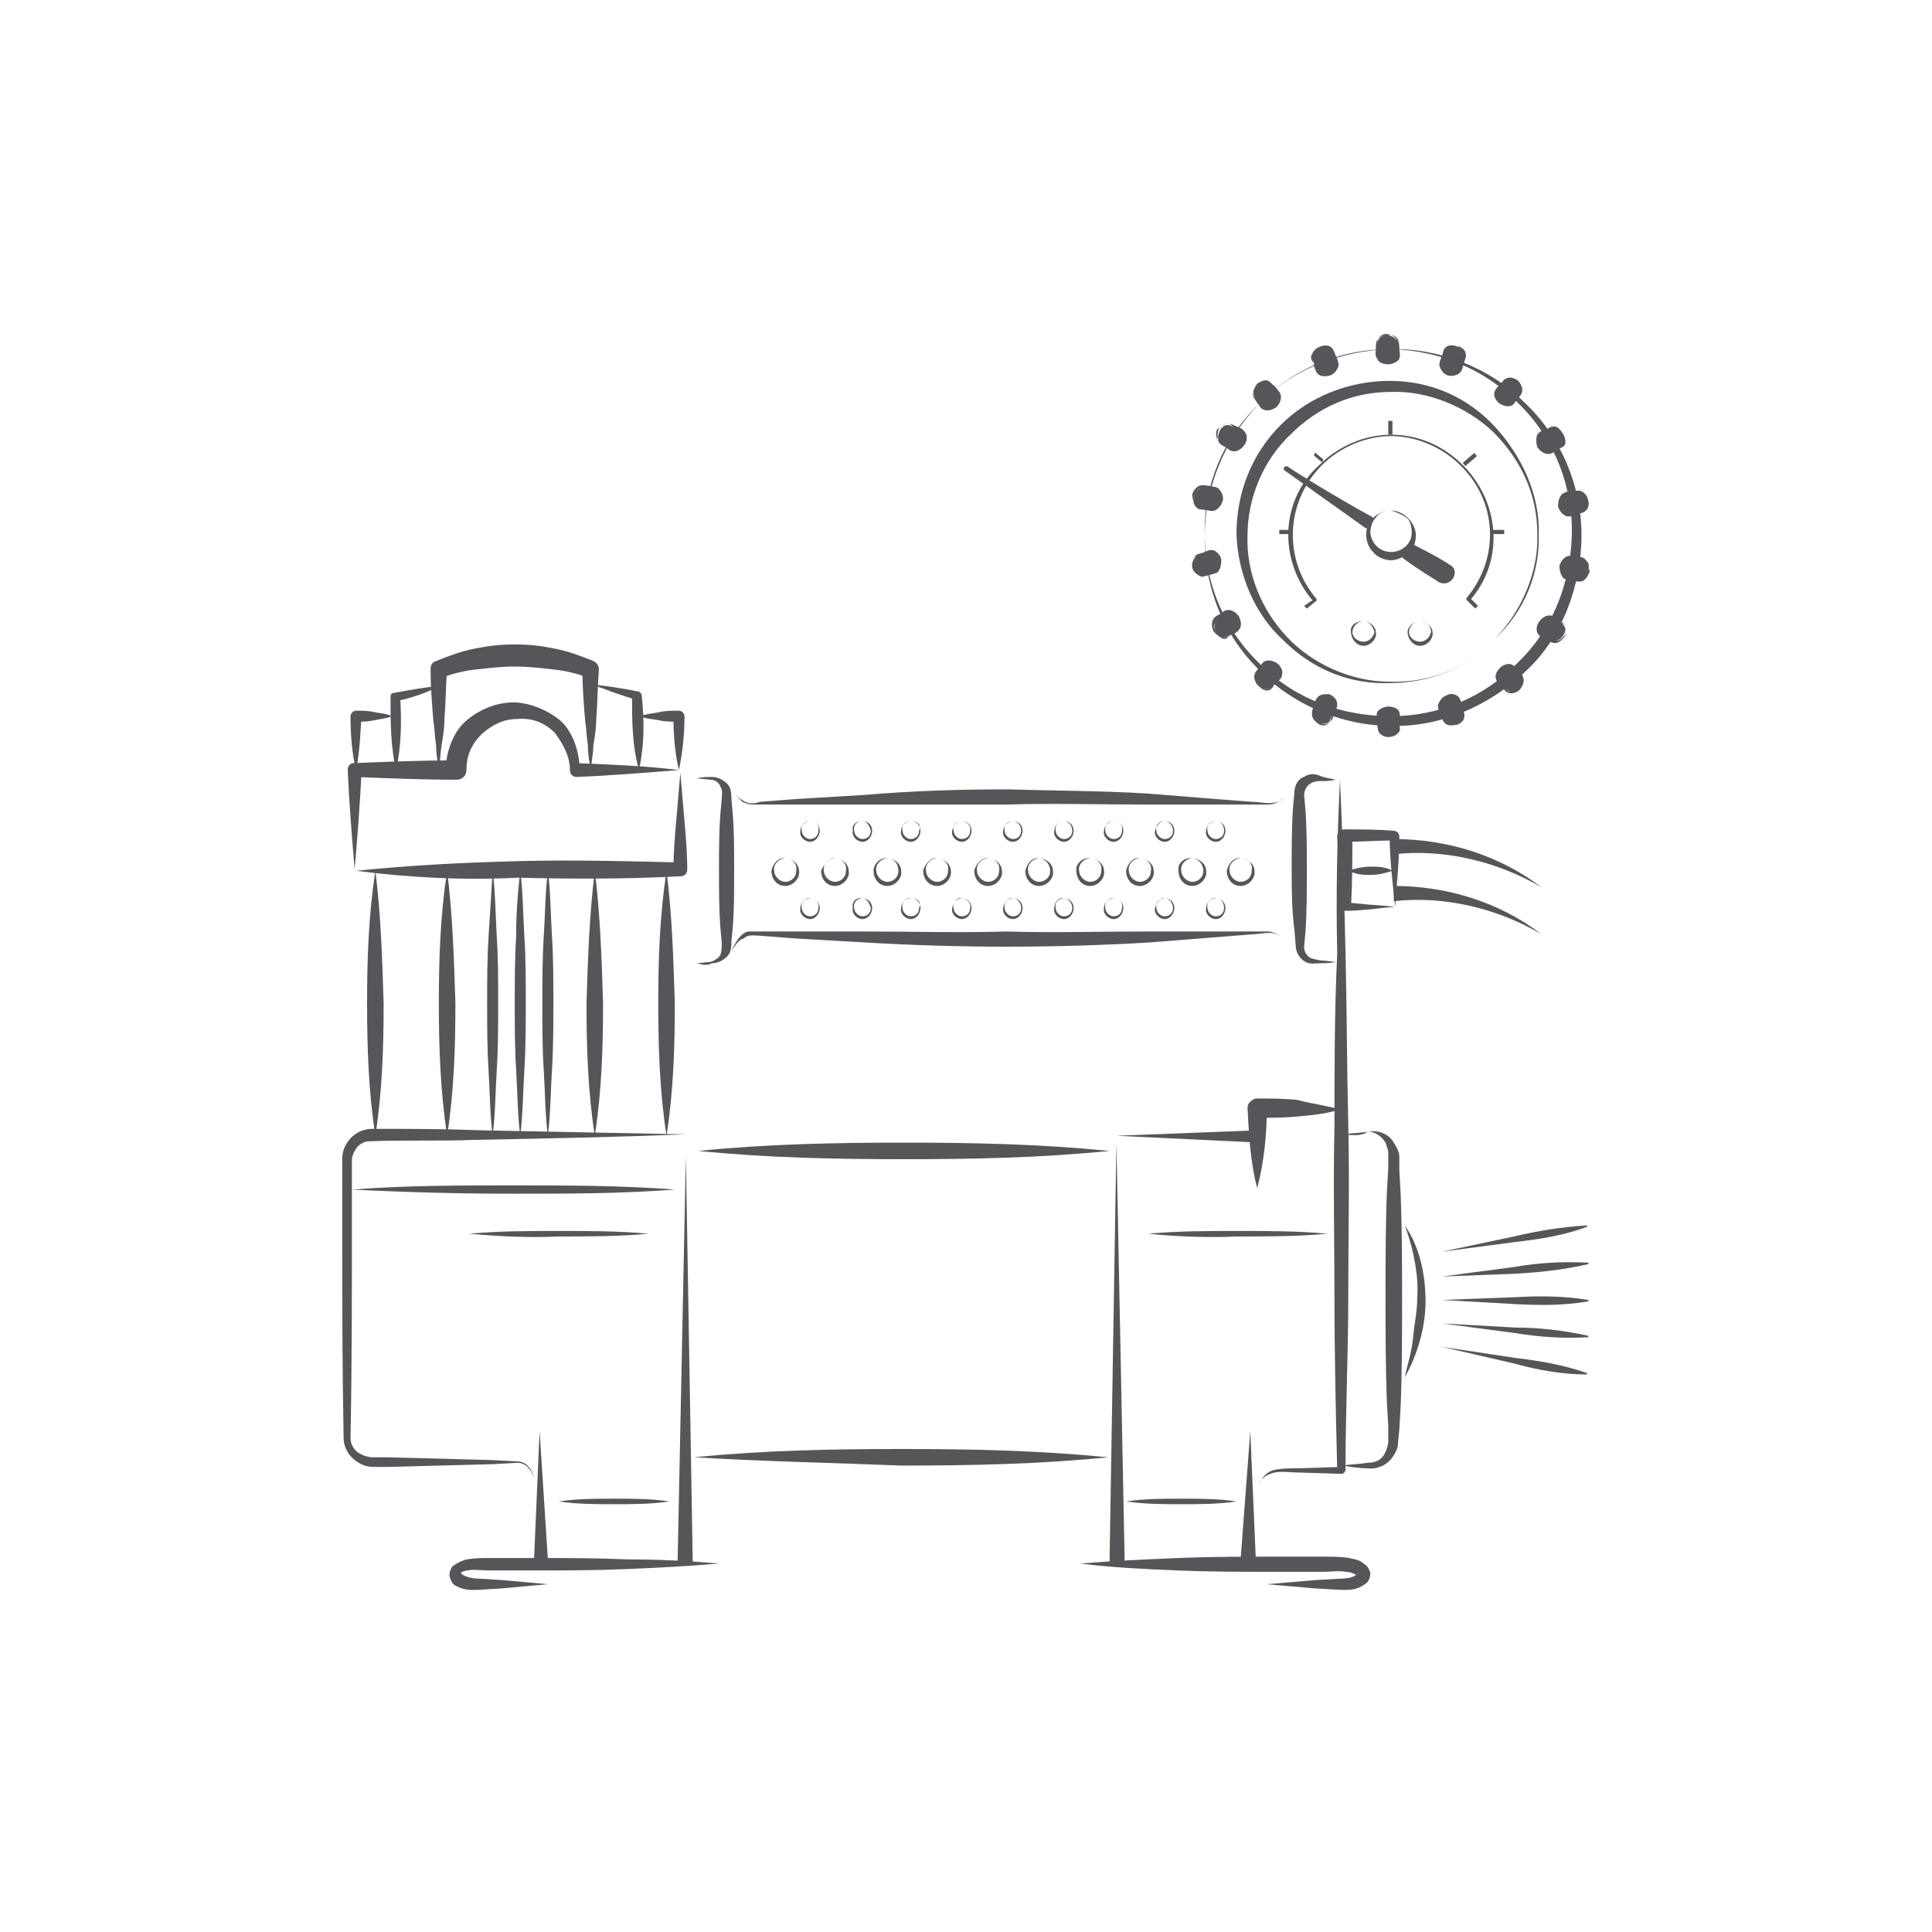 <?xml version="1.0" encoding="utf-8"?>
<!-- Generator: Adobe Illustrator 25.3.1, SVG Export Plug-In . SVG Version: 6.00 Build 0)  -->
<svg version="1.1" id="Layer_1" xmlns="http://www.w3.org/2000/svg" xmlns:xlink="http://www.w3.org/1999/xlink" x="0px" y="0px"
	 width="140px" height="140px" viewBox="0 0 140 140" style="enable-background:new 0 0 140 140;" xml:space="preserve">
<style type="text/css">
	.st0{fill:#555659;}
	.st1{fill:none;}
</style>
<g>
	<g>
		<path class="st0" d="M108.3,46.3c-1.9,2.1-4.7,3.2-7.6,3.2c-2.9,0.1-5.6-1-7.7-3.1c-2.1-1.9-3.3-4.8-3.4-7.7c0-3,1.1-5.8,3.2-7.9
			c2.1-2.1,5-3.2,7.9-3.2c3,0,5.7,1.2,7.7,3.4c1.9,2.1,3.2,4.9,3.1,7.7C111.6,41.6,110.4,44.4,108.3,46.3z M108.3,46.3
			c1.9-1.9,3.2-4.8,3.1-7.6c0-2.9-1.2-5.4-3.2-7.4c-1.9-1.8-4.7-3-7.4-2.9c-2.8,0-5.3,1.1-7.3,3.1c-1.9,1.8-3.1,4.5-3.1,7.3
			c-0.1,2.7,1,5.4,2.9,7.4c1.8,1.9,4.6,3.2,7.4,3.2C103.6,49.5,106.4,48.4,108.3,46.3z"/>
		<path class="st0" d="M94.7,44.1l-0.2-0.2l0.6-0.4c-2.5-3-2.3-7.3,0.5-9.8c1.3-1.3,3.2-2.2,5.2-2.2s3.8,0.8,5.2,2.2
			c2.7,2.7,3,6.9,0.6,9.7l0.5,0.5l-0.2,0.2l-0.6-0.6c0,0-0.1-0.1,0-0.2c2.4-2.9,2.2-7-0.5-9.6c-1.3-1.3-3.2-2.1-5-2.1
			s-3.7,0.8-5,2.1c-2.7,2.7-2.8,6.9-0.4,9.7v0.1c0,0,0,0.1-0.1,0.1L94.7,44.1z"/>
		<path class="st0" d="M91.2,29.3c2.5-2.6,5.9-4,9.5-4c3.5-0.1,7.2,1.3,9.7,3.8c2.7,2.5,4.2,6.1,4.2,9.7s-1.4,7.4-4,9.8
			c-2.7,2.6-6.3,4.1-9.8,4c-3.6,0-7.3-1.6-9.7-4.2c-2.6-2.6-3.9-6.2-3.8-9.7C87.2,35.3,88.6,31.8,91.2,29.3z M91.2,29.3
			c-2.5,2.6-3.9,6.1-3.9,9.5c0,3.5,1.5,7,4.1,9.4c2.5,2.5,5.9,3.7,9.4,3.7s6.8-1.4,9.2-3.9c2.5-2.4,3.8-5.7,3.9-9.2
			c0.1-3.4-1.2-6.9-3.7-9.4c-2.5-2.6-5.8-4-9.4-4.1C97.2,25.4,93.7,26.7,91.2,29.3z"/>
		<g>
			<g>
				<path class="st0" d="M91.2,27.9c0.3-0.3,0.7-0.3,0.9-0.1l0.5,0.7c0.2,0.2,0.1,0.6-0.2,0.9c-0.3,0.2-0.7,0.3-0.9,0L91,28.9
					C90.8,28.6,90.8,28.1,91.2,27.9z"/>
				<path class="st0" d="M90.8,28.6c0,0.2,0.2,0.4,0.3,0.6c0.2,0.2,0.2,0.4,0.5,0.5s0.6,0,0.9-0.2c0.2-0.2,0.4-0.6,0.3-0.9
					s-0.3-0.4-0.4-0.6c-0.2-0.1-0.3-0.3-0.5-0.4c-0.2-0.1-0.5,0-0.8,0.2C90.9,28.1,90.8,28.3,90.8,28.6z M91.9,27.8
					c0.2,0.1,0.3,0.3,0.4,0.5s0.3,0.4,0.3,0.5c0,0.2-0.1,0.4-0.2,0.5s-0.3,0.2-0.5,0.1c-0.2,0-0.3-0.2-0.5-0.3
					c-0.2-0.2-0.4-0.2-0.5-0.4s0-0.5,0.3-0.7C91.4,27.8,91.7,27.7,91.9,27.8z"/>
			</g>
			<g>
				<path class="st0" d="M95.5,25.2c0.4-0.1,0.8,0,0.9,0.3l0.3,0.8c0.1,0.3-0.1,0.6-0.5,0.8c-0.3,0.1-0.7,0-0.8-0.3L95.1,26
					C95,25.8,95.1,25.4,95.5,25.2z"/>
				<path class="st0" d="M95.1,25.8c0,0.3,0.1,0.4,0.1,0.7c0.1,0.2,0.1,0.4,0.3,0.6c0.2,0.2,0.6,0.2,0.9,0.1s0.5-0.4,0.6-0.7
					c0-0.3-0.1-0.5-0.2-0.7s-0.1-0.4-0.3-0.6C96.3,25,96,25,95.7,25.1C95.2,25.3,95.1,25.6,95.1,25.8z M96.2,25.4
					c0.1,0.2,0.1,0.4,0.2,0.6c0,0.2,0.1,0.4,0.1,0.6s-0.2,0.3-0.4,0.4c-0.2,0.1-0.4,0.1-0.5,0s-0.2-0.3-0.3-0.5
					c-0.1-0.2-0.3-0.4-0.3-0.6s0.2-0.5,0.5-0.6C95.8,25.2,96.1,25.2,96.2,25.4z"/>
			</g>
			<g>
				<path class="st0" d="M100.5,24.3c0.4,0,0.8,0.3,0.8,0.6v0.8c0,0.3-0.3,0.5-0.7,0.6c-0.4,0-0.7-0.2-0.7-0.5L99.8,25
					C99.8,24.5,100.1,24.3,100.5,24.3z"/>
				<path class="st0" d="M99.8,24.6c-0.1,0.2-0.1,0.4-0.1,0.7c0,0.2-0.1,0.4,0.1,0.7c0.1,0.3,0.5,0.4,0.8,0.4s0.7-0.2,0.8-0.4
					c0.1-0.3,0-0.5,0-0.7s0-0.4-0.1-0.7c-0.1-0.2-0.4-0.4-0.7-0.3C100.2,24.3,99.9,24.4,99.8,24.6z M101.2,24.6c0.1,0.2,0,0.4,0,0.6
					s0,0.5-0.1,0.6s-0.3,0.2-0.5,0.2s-0.4-0.1-0.5-0.2c-0.1-0.1-0.1-0.4-0.2-0.6c0-0.2-0.1-0.4-0.1-0.6c0.1-0.2,0.4-0.4,0.6-0.4
					C100.8,24.2,101.1,24.4,101.2,24.6z"/>
			</g>
			<g>
				<path class="st0" d="M105.5,25.1c0.4,0.1,0.6,0.5,0.5,0.8l-0.3,0.8c-0.1,0.3-0.5,0.4-0.8,0.3c-0.3-0.1-0.6-0.5-0.5-0.8l0.2-0.8
					C104.7,25.1,105.1,24.9,105.5,25.1z"/>
				<path class="st0" d="M104.8,25.2c-0.2,0.2-0.2,0.4-0.3,0.6c-0.1,0.2-0.2,0.4-0.2,0.7c0.1,0.3,0.3,0.6,0.6,0.7
					c0.3,0.1,0.7,0,0.9-0.2c0.2-0.2,0.2-0.5,0.3-0.7c0-0.2,0.2-0.4,0.1-0.7c0-0.2-0.3-0.5-0.6-0.5C105.3,25,104.9,25,104.8,25.2z
					 M106,25.6c0,0.2-0.2,0.4-0.3,0.6c-0.1,0.2-0.2,0.4-0.3,0.5c-0.1,0.1-0.3,0.1-0.5,0.1s-0.3-0.2-0.4-0.4c-0.1-0.1,0-0.4,0.1-0.6
					c0.1-0.2,0-0.5,0.2-0.6c0.1-0.2,0.4-0.2,0.7-0.1C105.8,25.2,105.9,25.4,106,25.6z"/>
			</g>
			<g>
				<path class="st0" d="M110,27.6c0.3,0.3,0.4,0.7,0.2,0.9l-0.6,0.6c-0.2,0.2-0.6,0.2-0.9,0s-0.4-0.6-0.2-0.9l0.5-0.7
					C109.2,27.4,109.7,27.4,110,27.6z"/>
				<path class="st0" d="M109.2,27.4c-0.2,0.1-0.3,0.3-0.5,0.4c-0.1,0.2-0.3,0.3-0.4,0.6s0.1,0.6,0.3,0.8c0.3,0.2,0.6,0.3,0.9,0.2
					s0.3-0.4,0.5-0.5c0.1-0.2,0.3-0.3,0.3-0.6c0-0.2-0.1-0.5-0.3-0.7S109.4,27.3,109.2,27.4z M110.2,28.2c-0.1,0.2-0.3,0.3-0.4,0.5
					c-0.2,0.1-0.3,0.3-0.5,0.4c-0.2,0-0.4,0-0.5-0.1s-0.2-0.3-0.2-0.4c0-0.2,0.2-0.3,0.3-0.5c0.1-0.2,0.2-0.4,0.4-0.5
					s0.5-0.1,0.7,0.1C110.2,27.8,110.2,28.1,110.2,28.2z"/>
			</g>
			<g>
				<path class="st0" d="M113.3,31.5c0.2,0.4,0.2,0.8-0.1,0.9l-0.7,0.4c-0.3,0.1-0.7,0-0.8-0.3c-0.2-0.3-0.1-0.7,0.1-0.9l0.7-0.5
					C112.7,30.8,113,31,113.3,31.5z"/>
				<path class="st0" d="M112.6,30.9c-0.3,0-0.4,0.2-0.6,0.2c-0.2,0.1-0.4,0.1-0.6,0.4c-0.1,0.2-0.1,0.6,0,0.9
					c0.2,0.3,0.5,0.5,0.8,0.5s0.4-0.2,0.6-0.3s0.4-0.2,0.5-0.4s0.1-0.5-0.1-0.8C113.1,31.2,112.9,30.9,112.6,30.9z M113.3,32.2
					c-0.1,0.2-0.4,0.2-0.6,0.3s-0.4,0.2-0.6,0.2s-0.3-0.1-0.4-0.3c-0.1-0.1-0.1-0.4,0-0.5s0.3-0.3,0.4-0.4c0.2-0.1,0.3-0.3,0.5-0.4
					c0.2,0,0.5,0.1,0.6,0.4C113.4,31.7,113.4,32,113.3,32.2z"/>
			</g>
			<g>
				<path class="st0" d="M115.1,36.3c0.1,0.4-0.1,0.8-0.5,0.8l-0.8,0.1c-0.3,0-0.6-0.2-0.7-0.6c-0.1-0.4,0.1-0.7,0.4-0.8l0.8-0.2
					C114.7,35.6,115,35.8,115.1,36.3z"/>
				<path class="st0" d="M114.6,35.6c-0.2-0.1-0.5,0-0.7,0s-0.4,0-0.7,0.2c-0.2,0.2-0.3,0.5-0.3,0.9c0.1,0.3,0.3,0.6,0.6,0.7
					c0.3,0.1,0.5-0.1,0.7-0.1c0.2-0.1,0.4-0.1,0.6-0.2c0.2-0.2,0.3-0.5,0.2-0.8C115.1,36,114.8,35.7,114.6,35.6z M114.8,36.9
					c-0.2,0.1-0.4,0-0.6,0.1c-0.2,0-0.5,0-0.6,0c-0.2-0.1-0.3-0.2-0.3-0.4s0-0.4,0.1-0.5s0.3-0.2,0.5-0.2c0.2-0.1,0.4-0.2,0.6-0.2
					c0.2,0.1,0.4,0.3,0.5,0.6C115.1,36.5,115,36.8,114.8,36.9z"/>
			</g>
			<g>
				<path class="st0" d="M115.1,41.3c0,0.4-0.4,0.7-0.7,0.6l-0.8-0.2c-0.3-0.1-0.5-0.4-0.4-0.8c0.1-0.4,0.3-0.6,0.7-0.6l0.8,0.1
					C115,40.6,115.2,40.9,115.1,41.3z"/>
				<path class="st0" d="M114.9,40.6c-0.2-0.2-0.4-0.2-0.6-0.2s-0.4-0.2-0.7-0.1s-0.5,0.4-0.6,0.7c0,0.3,0.1,0.7,0.3,0.9
					c0.3,0.2,0.5,0.1,0.7,0.2c0.2,0,0.4,0.1,0.7,0c0.2-0.1,0.4-0.4,0.5-0.7C115.1,41.1,115.1,40.7,114.9,40.6z M114.6,41.8
					c-0.2,0-0.4-0.1-0.6-0.2c-0.2-0.1-0.4-0.1-0.5-0.2c-0.1-0.1-0.2-0.3-0.1-0.5c0-0.2,0.1-0.3,0.3-0.4c0.1-0.1,0.4,0,0.6,0
					s0.5-0.1,0.6,0.1c0.2,0.1,0.3,0.4,0.2,0.7C115.1,41.5,114.8,41.8,114.6,41.8z"/>
			</g>
			<g>
				<path class="st0" d="M113.3,46c-0.2,0.4-0.6,0.5-0.9,0.4l-0.7-0.5c-0.3-0.2-0.3-0.6-0.1-0.9l0,0c0.2-0.3,0.6-0.5,0.8-0.3
					l0.7,0.4C113.5,45.4,113.5,45.7,113.3,46z"/>
				<path class="st0" d="M113.4,45.3c-0.1-0.2-0.4-0.3-0.5-0.4c-0.2-0.1-0.3-0.3-0.6-0.3c-0.3,0-0.6,0.2-0.8,0.5
					c-0.2,0.3-0.2,0.7,0,0.9c0.2,0.3,0.4,0.3,0.6,0.4c0.2,0.1,0.4,0.2,0.6,0.2s0.5-0.2,0.7-0.5C113.5,45.8,113.5,45.5,113.4,45.3z
					 M112.7,46.4c-0.2,0-0.3-0.2-0.5-0.4c-0.2-0.1-0.4-0.3-0.4-0.4c-0.1-0.2-0.1-0.4,0-0.5c0.1-0.2,0.3-0.3,0.4-0.3
					c0.2,0,0.4,0.1,0.6,0.2s0.4,0.1,0.6,0.3c0.1,0.2,0.1,0.5,0,0.7C113.2,46.3,112.9,46.5,112.7,46.4z"/>
			</g>
			<g>
				<path class="st0" d="M110.1,49.9c-0.3,0.3-0.8,0.3-1,0l-0.5-0.7c-0.2-0.3-0.1-0.6,0.2-0.9l0,0c0.3-0.2,0.7-0.3,0.9,0l0.6,0.6
					C110.5,49.3,110.4,49.7,110.1,49.9z"/>
				<path class="st0" d="M110.4,49.3c0-0.3-0.2-0.4-0.3-0.6c-0.1-0.2-0.2-0.4-0.5-0.5s-0.6,0-0.9,0.2c-0.2,0.2-0.4,0.5-0.3,0.8
					s0.3,0.4,0.4,0.6c0.2,0.1,0.3,0.4,0.5,0.4c0.2,0.1,0.6,0,0.8-0.2S110.4,49.5,110.4,49.3z M109.3,50.1c-0.2-0.1-0.2-0.3-0.4-0.5
					c-0.1-0.2-0.3-0.4-0.3-0.5c0-0.2,0.1-0.3,0.2-0.5c0.1-0.1,0.3-0.2,0.5-0.1c0.1,0,0.3,0.2,0.5,0.3c0.2,0.2,0.4,0.3,0.4,0.5
					c0.1,0.2,0,0.5-0.3,0.7C109.8,50.1,109.5,50.1,109.3,50.1z"/>
			</g>
			<g>
				<path class="st0" d="M105.6,52.5c-0.4,0.1-0.8,0-0.9-0.3l-0.2-0.8c-0.1-0.3,0.1-0.6,0.5-0.8l0,0c0.3-0.1,0.7,0,0.8,0.3l0.3,0.8
					C106.2,52,105.9,52.4,105.6,52.5z"/>
				<path class="st0" d="M106.1,51.9c0-0.3-0.1-0.5-0.1-0.7c-0.1-0.2-0.1-0.4-0.3-0.7c-0.2-0.2-0.6-0.3-0.9-0.1
					c-0.3,0.1-0.5,0.4-0.6,0.7c0,0.3,0.1,0.5,0.2,0.7s0.1,0.4,0.3,0.6c0.2,0.2,0.5,0.2,0.8,0.1S106.1,52.2,106.1,51.9z M104.9,52.4
					c-0.1-0.2-0.1-0.4-0.2-0.6c0-0.2-0.1-0.5-0.1-0.6c0-0.2,0.2-0.3,0.4-0.4s0.4,0,0.5,0.1s0.2,0.3,0.3,0.5c0.1,0.2,0.3,0.4,0.3,0.6
					s-0.2,0.4-0.5,0.5C105.4,52.6,105.1,52.5,104.9,52.4z"/>
			</g>
			<g>
				<path class="st0" d="M100.6,53.4c-0.4,0-0.8-0.3-0.7-0.6L100,52c0-0.3,0.3-0.6,0.7-0.5c0.4,0,0.7,0.2,0.7,0.5v0.8
					C101.4,53.1,101,53.4,100.6,53.4z"/>
				<path class="st0" d="M101.3,53c0.1-0.2,0.1-0.4,0.1-0.7c0-0.2,0.1-0.4,0-0.7c-0.1-0.3-0.5-0.4-0.8-0.4s-0.7,0.2-0.8,0.4
					c-0.1,0.3,0,0.5,0,0.7s0,0.4,0.1,0.7c0.1,0.2,0.4,0.4,0.7,0.4C100.9,53.4,101.2,53.2,101.3,53z M100,53c-0.1-0.2,0-0.4,0.1-0.6
					s0.1-0.5,0.2-0.6s0.3-0.2,0.5-0.2s0.4,0.1,0.5,0.2s0.1,0.4,0.1,0.6s0.1,0.4,0,0.6s-0.4,0.4-0.7,0.4C100.3,53.3,100,53.2,100,53z
					"/>
			</g>
			<g>
				<path class="st0" d="M95.6,52.4c-0.4-0.1-0.6-0.5-0.5-0.8l0.3-0.8c0.1-0.3,0.5-0.4,0.8-0.3c0.3,0.1,0.6,0.5,0.5,0.8l-0.3,0.8
					C96.4,52.4,96,52.5,95.6,52.4z"/>
				<path class="st0" d="M96.4,52.3c0.2-0.2,0.2-0.4,0.3-0.6s0.2-0.4,0.2-0.7c0-0.3-0.3-0.6-0.6-0.7c-0.3,0-0.6,0-0.8,0.2
					c-0.2,0.2-0.2,0.4-0.3,0.6c0,0.2-0.2,0.4-0.1,0.7c0,0.2,0.3,0.5,0.6,0.6C95.9,52.5,96.2,52.5,96.4,52.3z M95.1,51.9
					c0-0.2,0.2-0.4,0.3-0.6c0.1-0.2,0.2-0.4,0.3-0.5c0.1-0.1,0.3-0.1,0.5,0c0.2,0,0.3,0.2,0.4,0.4c0.1,0.1,0,0.4-0.1,0.6
					s0,0.5-0.2,0.6c-0.2,0.2-0.5,0.2-0.7,0.1C95.3,52.3,95.1,52,95.1,51.9z"/>
			</g>
			<g>
				<path class="st0" d="M91.2,49.7c-0.3-0.3-0.4-0.7-0.2-0.9l0.6-0.6c0.2-0.2,0.6-0.2,0.9,0c0.3,0.3,0.4,0.6,0.2,0.9l-0.5,0.7
					C92,50,91.5,50,91.2,49.7z"/>
				<path class="st0" d="M92,49.9c0.2-0.1,0.4-0.3,0.5-0.4c0.1-0.2,0.4-0.3,0.4-0.6c0.1-0.3-0.1-0.6-0.3-0.8
					c-0.3-0.2-0.6-0.3-0.9-0.2s-0.3,0.4-0.5,0.5c-0.1,0.2-0.3,0.3-0.3,0.6c0,0.2,0.1,0.5,0.3,0.7S91.8,50,92,49.9z M91,49.1
					c0.1-0.2,0.3-0.3,0.5-0.4s0.3-0.3,0.5-0.3s0.4,0,0.5,0.1s0.2,0.3,0.2,0.5c0,0.1-0.2,0.3-0.3,0.5S92.2,49.9,92,50
					c-0.2,0.1-0.5,0-0.7-0.2C91,49.6,90.9,49.3,91,49.1z"/>
			</g>
			<g>
				<path class="st0" d="M88.1,45.8c-0.2-0.4-0.1-0.8,0.2-0.9l0.7-0.4c0.3-0.1,0.6,0,0.8,0.3c0.2,0.3,0.1,0.7-0.1,0.9L89,46.1
					C88.6,46.3,88.3,46.2,88.1,45.8z"/>
				<path class="st0" d="M88.6,46.2c0.3,0,0.4-0.1,0.6-0.2c0.2-0.1,0.4-0.1,0.6-0.4c0.2-0.2,0.1-0.6,0-0.9c-0.2-0.3-0.5-0.5-0.8-0.5
					s-0.4,0.2-0.6,0.3s-0.4,0.2-0.5,0.4s-0.1,0.5,0,0.8C88.2,46.1,88.5,46.2,88.6,46.2z M88.1,45.1c0.1-0.2,0.4-0.2,0.6-0.3
					s0.4-0.2,0.6-0.1c0.2,0,0.3,0.1,0.4,0.3s0.1,0.3,0,0.5c-0.1,0.1-0.3,0.3-0.4,0.4c-0.2,0.1-0.3,0.3-0.5,0.4
					c-0.2,0-0.5-0.1-0.6-0.4C87.9,45.5,87.9,45.3,88.1,45.1z"/>
			</g>
			<g>
				<path class="st0" d="M86.4,41.1c-0.1-0.4,0.2-0.8,0.5-0.8l0.8-0.1c0.3,0,0.6,0.2,0.6,0.6s-0.1,0.7-0.4,0.8l-0.8,0.2
					C86.8,41.7,86.4,41.4,86.4,41.1z"/>
				<path class="st0" d="M86.8,41.6c0.2,0.1,0.5,0,0.7,0s0.4,0,0.7-0.1c0.2-0.2,0.3-0.5,0.3-0.9c0-0.3-0.3-0.6-0.5-0.7
					c-0.3-0.1-0.5,0-0.7,0.1s-0.4,0.1-0.6,0.2c-0.2,0.2-0.3,0.5-0.2,0.8C86.4,41.3,86.6,41.5,86.8,41.6z M86.6,40.4
					c0.2-0.1,0.4,0,0.6,0s0.5,0,0.6,0.1c0.2,0.1,0.3,0.2,0.3,0.4s0,0.4-0.1,0.5s-0.3,0.2-0.5,0.2c-0.2,0.1-0.4,0.2-0.6,0.1
					c-0.2-0.1-0.4-0.3-0.5-0.6C86.4,40.8,86.5,40.5,86.6,40.4z"/>
			</g>
			<g>
				<path class="st0" d="M86.5,36c0.1-0.4,0.4-0.7,0.7-0.6l0.8,0.2c0.3,0.1,0.5,0.4,0.4,0.8C88.3,36.8,88,37,87.7,37l-0.8-0.1
					C86.6,36.8,86.4,36.4,86.5,36z"/>
				<path class="st0" d="M86.7,36.7c0.2,0.2,0.4,0.2,0.6,0.2s0.4,0.2,0.7,0.1c0.3-0.1,0.5-0.4,0.6-0.7s-0.1-0.7-0.3-0.9
					c-0.3-0.2-0.5-0.1-0.7-0.2c-0.2,0-0.4-0.1-0.7,0c-0.2,0.1-0.4,0.3-0.5,0.6C86.4,36.2,86.5,36.6,86.7,36.7z M87,35.4
					c0.2,0,0.4,0.1,0.6,0.2c0.2,0.1,0.4,0.1,0.5,0.3c0.1,0.1,0.2,0.3,0.1,0.5c0,0.2-0.2,0.3-0.3,0.4c-0.1,0.1-0.4,0-0.6,0
					s-0.5,0-0.6-0.1c-0.2-0.1-0.3-0.4-0.2-0.7S86.8,35.4,87,35.4z"/>
			</g>
			<g>
				<path class="st0" d="M88.4,31.2c0.2-0.4,0.6-0.5,0.9-0.3l0.7,0.5c0.3,0.2,0.3,0.6,0.1,0.9c-0.2,0.3-0.6,0.5-0.8,0.3l-0.7-0.4
					C88.2,32,88.2,31.6,88.4,31.2z"/>
				<path class="st0" d="M88.3,32c0.1,0.2,0.3,0.3,0.5,0.4c0.2,0.1,0.3,0.3,0.6,0.3c0.3,0,0.6-0.2,0.8-0.5c0.2-0.3,0.2-0.7,0-0.9
					C90,31,89.8,31,89.6,30.9c-0.2-0.1-0.4-0.2-0.6-0.2s-0.5,0.2-0.7,0.4C88.2,31.5,88.2,31.8,88.3,32z M89,30.7
					c0.2,0,0.3,0.2,0.5,0.4s0.4,0.3,0.4,0.4c0.1,0.2,0,0.4-0.1,0.5c-0.1,0.2-0.3,0.3-0.4,0.3s-0.4-0.1-0.6-0.2
					c-0.2-0.1-0.4-0.1-0.6-0.3c-0.1-0.2-0.1-0.5,0-0.7C88.6,30.9,88.7,30.7,89,30.7z"/>
			</g>
		</g>
		<g>
			<g>
				<path class="st0" d="M99.5,37.5c-3.1-1.7-6.1-3.6-6.2-3.7c-0.2-0.1-0.4,0.2-0.2,0.3c0,0,3.1,2.2,5.9,4.2
					C99.3,38.1,99.4,37.8,99.5,37.5z"/>
				<path class="st0" d="M105,40.9c-0.1-0.1-1.1-0.7-2.7-1.5c-0.1,0.4-0.4,0.7-0.7,1c1.2,0.9,2.4,1.6,2.7,1.8
					C105.2,42.6,105.9,41.3,105,40.9z"/>
			</g>
			<path class="st0" d="M100.8,37c0.9,0,1.7,0.8,1.8,1.7c0,0.5-0.1,1-0.5,1.3c-0.4,0.4-0.9,0.6-1.3,0.6s-1-0.2-1.3-0.6
				c-0.4-0.4-0.5-0.9-0.5-1.3C99,37.8,99.8,37,100.8,37z M100.8,37c-0.5,0-0.9,0.2-1.1,0.5c-0.3,0.3-0.4,0.8-0.4,1.1
				c0.1,0.9,0.8,1.4,1.5,1.4c0.8,0,1.5-0.6,1.5-1.4c0-0.4-0.1-0.9-0.4-1.1C101.6,37.3,101.2,37.1,100.8,37z"/>
		</g>
		<path class="st0" d="M98.8,45c0.4,0,0.9,0.4,0.9,0.8c0.1,0.5-0.4,1-0.9,1s-0.9-0.5-0.9-1C97.8,45.4,98.2,45,98.8,45z M98.8,45
			c-0.4,0-0.8,0.4-0.8,0.8c0,0.4,0.4,0.7,0.8,0.7s0.7-0.3,0.8-0.7C99.5,45.4,99.2,45,98.8,45z"/>
		<path class="st0" d="M102.9,45c0.4,0,0.9,0.4,0.9,0.8c0.1,0.5-0.4,1-0.9,1s-0.9-0.5-0.9-1C102,45.4,102.5,45,102.9,45z M102.9,45
			c-0.4,0-0.8,0.4-0.8,0.8c0,0.4,0.4,0.7,0.8,0.7s0.7-0.3,0.8-0.7C103.7,45.4,103.4,45,102.9,45z"/>
		<rect x="100.6" y="30.5" class="st0" width="0.3" height="1"/>
		
			<rect x="105.9" y="33.2" transform="matrix(0.757 -0.654 0.654 0.757 4.115 77.667)" class="st0" width="1.1" height="0.3"/>
		<polygon class="st0" points="95.8,33.5 95.2,33 95.3,32.8 95.9,33.3 		"/>
		<rect x="92.7" y="38.4" class="st0" width="0.8" height="0.3"/>
		<rect x="108" y="38.4" class="st0" width="1" height="0.3"/>
	</g>
	<g>
		<path class="st0" d="M49.2,55.8c-2.5,0.2-4.9,0.4-7.4,0.5c-0.3,0-0.5-0.2-0.5-0.5l0,0l0,0c0-1-0.5-1.9-1.1-2.7
			c-0.7-0.7-1.6-1.1-2.7-1c-1,0-1.8,0.4-2.6,1.1c-0.7,0.7-1.1,1.5-1.1,2.6l0,0c0,0.4-0.3,0.7-0.7,0.7l0,0c-2.5,0-4.9-0.1-7.4-0.2
			l0.5-0.5c-0.1,2.4-0.3,4.8-0.5,7.2c-0.2-2.4-0.4-4.8-0.5-7.2c0-0.3,0.2-0.5,0.4-0.5l0,0l0,0c2.5-0.1,4.9-0.2,7.4-0.2l-0.7,0.7
			c0-1.2,0.5-2.7,1.4-3.5c1-0.9,2.3-1.4,3.5-1.4s2.6,0.6,3.5,1.4c0.9,0.9,1.3,2.3,1.3,3.5l-0.2-0.5C44.3,55.4,46.8,55.5,49.2,55.8z"
			/>
		<path class="st0" d="M25.8,63.1c3.9-0.4,7.8-0.6,11.8-0.7c3.9-0.1,7.8,0,11.8,0.1L48.8,63c0-1.1,0.1-2.4,0.2-3.5
			c0.1-1.1,0.2-2.4,0.3-3.5c0.1,1.1,0.2,2.4,0.3,3.5s0.2,2.4,0.2,3.5c0,0.3-0.2,0.5-0.5,0.5l0,0c-3.9,0.2-7.8,0.2-11.8,0.1
			C33.6,63.8,29.7,63.6,25.8,63.1z"/>
		<g>
			<path class="st0" d="M27.2,63.1c0.4,3.2,0.5,6.4,0.6,9.6c0,3.2-0.1,6.4-0.6,9.6c-0.5-3.2-0.6-6.4-0.6-9.6S26.7,66.4,27.2,63.1z"
				/>
			<path class="st0" d="M48.3,63.1c0.4,3.2,0.5,6.4,0.6,9.6c0,3.2-0.1,6.4-0.6,9.6c-0.5-3.2-0.6-6.4-0.6-9.6S47.8,66.4,48.3,63.1z"
				/>
		</g>
		<g>
			<path class="st0" d="M32.4,63.1c0.4,3.2,0.5,6.4,0.6,9.6c0,3.2-0.1,6.4-0.6,9.6c-0.5-3.3-0.6-6.5-0.6-9.6
				C31.8,69.5,31.9,66.4,32.4,63.1z"/>
			<path class="st0" d="M43.1,63.1c0.4,3.2,0.5,6.4,0.6,9.6c0,3.2-0.1,6.4-0.6,9.6c-0.5-3.2-0.6-6.4-0.6-9.6
				C42.6,69.5,42.7,66.4,43.1,63.1z"/>
		</g>
		<g>
			<path class="st0" d="M37.7,63.1c0.2,1.5,0.2,3.2,0.3,4.8c0.1,1.5,0.1,3.2,0.1,4.8c0,1.5,0,3.2-0.1,4.8c-0.1,1.5-0.1,3.2-0.3,4.8
				c-0.2-1.5-0.2-3.2-0.3-4.8c-0.1-1.5-0.1-3.2-0.1-4.8c0-1.5,0-3.2,0.1-4.8C37.4,66.4,37.5,64.8,37.7,63.1z"/>
			<path class="st0" d="M35.7,63.1c0.2,1.5,0.2,3.2,0.3,4.8c0.1,1.5,0.1,3.2,0.1,4.8c0,1.5,0,3.2-0.1,4.8c-0.1,1.5-0.1,3.2-0.3,4.8
				c-0.2-1.5-0.2-3.2-0.3-4.8c-0.1-1.5-0.1-3.2-0.1-4.8c0-1.5,0-3.2,0.1-4.8C35.5,66.4,35.6,64.8,35.7,63.1z"/>
			<path class="st0" d="M39.7,63.1c0.2,1.5,0.2,3.2,0.3,4.8c0.1,1.5,0.1,3.2,0.1,4.8c0,1.5,0,3.2-0.1,4.8c-0.1,1.5-0.1,3.2-0.3,4.8
				c-0.2-1.5-0.2-3.2-0.3-4.8c-0.1-1.5-0.1-3.2-0.1-4.8c0-1.5,0-3.2,0.1-4.8C39.5,66.4,39.5,64.8,39.7,63.1z"/>
		</g>
		<path class="st0" d="M42.8,55.8c-0.1-0.6-0.2-1.2-0.2-1.8c-0.1-0.6-0.1-1.2-0.2-1.8c-0.1-1.2-0.2-2.5-0.2-3.7l0.4,0.6
			c-0.8-0.3-1.6-0.5-2.6-0.6c-0.9-0.1-1.7-0.2-2.7-0.2s-1.7,0.1-2.7,0.2s-1.7,0.3-2.6,0.6l0.4-0.6c-0.1,1.2-0.1,2.5-0.2,3.7
			c0,0.6-0.1,1.2-0.2,1.8c-0.1,0.6-0.1,1.2-0.2,1.8c-0.1-0.6-0.2-1.2-0.2-1.8c-0.1-0.6-0.1-1.2-0.2-1.8c-0.1-1.2-0.2-2.5-0.2-3.7
			c0-0.3,0.1-0.5,0.4-0.6l0,0c1-0.4,1.8-0.7,2.8-0.9s1.8-0.3,2.9-0.3s1.9,0.1,2.9,0.3s1.8,0.5,2.8,0.9l0,0c0.2,0.1,0.4,0.3,0.4,0.6
			c-0.1,1.2-0.1,2.5-0.2,3.7c0,0.6-0.1,1.2-0.2,1.8C43,54.4,42.9,55,42.8,55.8z"/>
		<path class="st0" d="M28.7,55.8c-0.4-1.7-0.4-3.5-0.4-5.3l0,0c0-0.2,0.1-0.3,0.3-0.3c1.1-0.2,2.2-0.4,3.3-0.5
			c-1,0.5-2.1,0.9-3.2,1.1l0.3-0.3C29.1,52.2,29.1,54,28.7,55.8z"/>
		<path class="st0" d="M46.3,55.8c-0.5-1.8-0.5-3.6-0.5-5.4l0.3,0.3C45,50.4,44,50,42.9,49.6c1.1,0.1,2.3,0.3,3.3,0.5
			c0.2,0,0.3,0.2,0.3,0.3l0,0C46.7,52.2,46.7,54,46.3,55.8z"/>
		<path class="st0" d="M25.8,55.8c-0.3-1.2-0.4-2.6-0.4-3.9c0-0.2,0.2-0.4,0.4-0.4l0,0l0,0c0.5,0,0.9,0,1.3,0.1
			c0.5,0.1,0.9,0.1,1.3,0.3c-0.5,0.2-0.9,0.2-1.3,0.3c-0.5,0.1-0.9,0.1-1.3,0.1l0.4-0.4C26.1,53.1,26.1,54.3,25.8,55.8z"/>
		<path class="st0" d="M49.2,55.8c-0.3-1.2-0.4-2.6-0.4-3.9l0.4,0.4c-0.5,0-1,0-1.4-0.1c-0.5-0.1-1-0.1-1.4-0.3
			c0.5-0.2,1-0.2,1.4-0.3s1-0.1,1.4-0.1l0,0c0.2,0,0.4,0.2,0.4,0.4l0,0C49.6,53.1,49.5,54.3,49.2,55.8z"/>
		<path class="st1" d="M25.6,50c0,0,7-2.8,11.9-2.8S49.3,50,49.3,50"/>
		<path class="st0" d="M34,89.4c2.2-0.2,4.3-0.2,6.5-0.2s4.3,0,6.5,0.2c-2.2,0.2-4.3,0.2-6.5,0.2C38.4,89.7,36.2,89.6,34,89.4z"/>
		<path class="st0" d="M40.5,108.8c1.3-0.2,2.7-0.2,4-0.2s2.7,0,4,0.2c-1.3,0.2-2.7,0.2-4,0.2S41.8,109,40.5,108.8z"/>
		<path class="st0" d="M81.6,108.8c1.3-0.2,2.7-0.2,4-0.2s2.7,0,4,0.2c-1.3,0.2-2.7,0.2-4,0.2S83,109,81.6,108.8z"/>
		<path class="st0" d="M83.2,89.4c2.2-0.2,4.3-0.2,6.5-0.2s4.3,0,6.5,0.2c-2.2,0.2-4.3,0.2-6.5,0.2C87.4,89.7,85.2,89.6,83.2,89.4z"
			/>
		<g>
			<path class="st0" d="M101.1,65.7c-1.1,0.1-2.4,0.3-3.6,0.3c-0.2,0-0.3-0.1-0.3-0.3l0,0c-0.2-1.6-0.2-3.4-0.3-5.1
				c0-0.3,0.2-0.5,0.5-0.5l0,0c1.1,0,2.5,0,3.6,0.1l0,0c0.2,0,0.4,0.2,0.4,0.4C101.4,62.4,101.2,64.2,101.1,65.7z M101.1,65.7
				c-0.2-1.8-0.4-3.5-0.4-5.2l0.4,0.4c-1.1,0-2.5,0.1-3.6,0.1l0.5-0.5c0,1.7,0,3.4-0.1,5.2l-0.3-0.3C98.6,65.5,99.7,65.6,101.1,65.7
				z"/>
			<path class="st0" d="M97.7,63.1c0.6-0.2,1.1-0.3,1.6-0.3s1.1,0,1.6,0.3c-0.6,0.2-1.1,0.3-1.6,0.3S98.4,63.4,97.7,63.1z"/>
		</g>
		<polygon class="st0" points="39.1,103.7 39.7,113 38.7,113 		"/>
		<polygon class="st0" points="90.6,103.7 91,113 89.9,113 		"/>
		<path class="st0" d="M49.7,82.2c-5.1,0.2-10.1,0.3-15.3,0.4c-2.6,0.1-5.1,0-7.6,0.1c-0.5,0-0.9,0.3-1.1,0.7
			c-0.1,0.2-0.2,0.4-0.2,0.7v1v3.8c0,5.1,0,10.2-0.1,15.3c0,0.5,0.3,1,0.8,1.2c0.2,0.1,0.5,0.2,0.8,0.2h1l3.8,0.1l3.8,0.1l1.9,0.1
			c0.7,0,1.1,0.7,1.2,1.2c-0.2-0.6-0.6-1.1-1.2-1.1l-1.8,0.1l-3.8,0.1l-3.8,0.1h-1c-0.4,0-0.8-0.1-1.1-0.3c-0.7-0.4-1.1-1.1-1.1-1.8
			C24.8,99,24.8,94,24.8,88.9V85v-1c0-0.4,0.1-0.8,0.3-1.1c0.4-0.7,1.1-1.1,1.9-1.1c2.6,0,5.1,0,7.6,0.1
			C39.5,82,44.6,82.1,49.7,82.2z"/>
		<polygon class="st0" points="49.1,113.3 49.7,83.8 50.2,113.3 		"/>
		<path class="st0" d="M48.9,86.2c-3.9,0.3-7.7,0.3-11.7,0.3s-7.7-0.1-11.7-0.3c3.9-0.3,7.7-0.3,11.7-0.3S45,85.9,48.9,86.2z"/>
		<polygon class="st0" points="80.9,82.3 91.3,81.9 91.3,82.8 		"/>
		<polygon class="st0" points="80.4,113.3 80.9,82.8 81.5,113.3 		"/>
		<path class="st0" d="M50.6,83.4c5-0.5,9.8-0.6,14.9-0.6s9.8,0.1,14.9,0.6c-5,0.5-9.8,0.6-14.9,0.6C60.5,84,55.6,83.9,50.6,83.4z"
			/>
		<path class="st0" d="M50.3,105.6c5-0.5,9.9-0.6,15-0.6s9.9,0.1,15,0.6c-5,0.5-9.9,0.6-15,0.6C60.3,106,55.3,105.9,50.3,105.6z"/>
		<path class="st0" d="M52.1,113.3c-2.3,0.2-4.4,0.3-6.7,0.4s-4.4,0.1-6.7,0.1h-3.3c-0.6,0-1.1-0.1-1.5,0c-0.2,0-0.5,0.1-0.5,0.2
			l0,0c0,0,0,0,0.1,0.1c0.3,0.2,0.8,0.3,1.3,0.3l1.6,0.1c1.1,0.1,2.3,0.2,3.3,0.3c-1.1,0.1-2.3,0.2-3.3,0.3l-1.6,0.1
			c-0.5,0-1.1,0.1-1.8-0.3c-0.2-0.1-0.3-0.3-0.4-0.6c-0.1-0.3,0.1-0.7,0.2-0.8c0.4-0.3,0.7-0.4,1-0.5c0.7-0.1,1.1-0.1,1.7-0.1h3.3
			c2.3,0,4.4,0,6.7,0.1C47.7,113,49.8,113.1,52.1,113.3z"/>
		<path class="st0" d="M97.1,80.4c-1,0.3-1.9,0.4-3,0.5c-1,0.1-1.9,0.1-3,0.1l0.7-0.7c0,1.9-0.2,3.9-0.7,5.8
			c-0.5-1.9-0.6-3.9-0.7-5.8c0-0.4,0.3-0.6,0.6-0.7l0,0l0,0c1,0,1.9,0,3,0.1C95.1,80,96.1,80.1,97.1,80.4z"/>
		<path class="st0" d="M97.4,82.2c0.6-0.1,1.2-0.1,1.8-0.2c0.6-0.1,1.4,0.1,1.8,0.8c0.2,0.3,0.4,0.7,0.4,1v1l0.1,1.8
			c0.1,2.6,0.1,5.1,0.1,7.6s0,5.1-0.1,7.6l-0.1,1.8l-0.1,1c0,0.4-0.2,0.7-0.4,1c-0.4,0.6-1.2,0.9-1.8,0.8c-0.6,0-1.2-0.1-1.8-0.2
			c0.6-0.1,1.2-0.1,1.8-0.2c0.7,0,1.1-0.3,1.3-0.8c0.1-0.2,0.2-0.5,0.2-0.8v-1l-0.1-1.8c-0.1-2.6-0.1-5.1-0.1-7.6s0-5.1,0.1-7.6
			l0.1-1.8v-1c0-0.3-0.1-0.5-0.2-0.8c-0.3-0.5-0.8-0.8-1.3-0.8C98.8,82.3,98,82.3,97.4,82.2z"/>
		<path class="st0" d="M97.1,56.5c0.2,4.2,0.3,8.3,0.4,12.5s0.1,8.3,0.2,12.5s0,8.3,0,12.5s-0.2,8.3-0.2,12.5l0,0
			c0,0.1-0.1,0.3-0.3,0.3l0,0l-3.2-0.1c-0.6,0-1.1-0.1-1.6,0s-1.1,0.4-1.1,0.9c0.1-0.6,0.6-1,1.1-1.1c0.6-0.1,1.1-0.1,1.6-0.1
			l3.2-0.1l-0.3,0.3c-0.1-4.2-0.2-8.3-0.2-12.5s-0.1-8.3,0-12.5c0-4.2,0-8.3,0.2-12.5C96.8,64.8,96.9,60.6,97.1,56.5z"/>
		<path class="st1" d="M39,113.3c0,1-0.8,1.6-1.6,1.6s-1.6-0.8-1.6-1.6"/>
		<path class="st1" d="M93.7,114.2c0,1-0.8,1.6-1.6,1.6c-0.9,0-1.6-0.8-1.6-1.6"/>
		<path class="st0" d="M78.3,113.3c2.4-0.2,4.7-0.3,7.1-0.4s4.7-0.1,7.1-0.1H96c0.6,0,1.1,0,1.8,0.1c0.3,0.1,0.7,0.1,1,0.4
			c0.2,0.1,0.4,0.3,0.5,0.7c0,0.4-0.2,0.7-0.4,0.8c-0.7,0.5-1.3,0.4-1.9,0.4l-1.7-0.1c-1.1-0.1-2.4-0.2-3.5-0.3
			c1.1-0.1,2.4-0.2,3.5-0.3l1.7-0.1c0.6,0,1.1-0.1,1.3-0.3c0.1-0.1,0-0.1,0,0s0,0-0.1,0c-0.1-0.1-0.4-0.2-0.7-0.2
			c-0.5-0.1-1.1,0-1.6,0h-3.5c-2.4,0-4.7,0-7.1-0.1C83,113.7,80.6,113.6,78.3,113.3z"/>
		<path class="st0" d="M101,60.8c3.9,0,7.7,1.2,10.7,3.5c-3.2-1.9-7.1-2.8-10.7-2.4V60.8z"/>
		<path class="st0" d="M101,64.2c3.9,0,7.7,1.2,10.7,3.5c-3.2-1.9-7.1-2.8-10.7-2.4V64.2z"/>
		<g>
			<path class="st0" d="M50.5,69.8l1-0.1c0.3-0.1,0.6-0.3,0.7-0.5c0.1-0.3,0.1-0.5,0.1-0.9l-0.1-1.1c-0.1-1.3-0.1-2.8-0.1-4.1
				c0-1.3,0-2.8,0.1-4.1l0.1-1.1c0-0.4,0.1-0.6-0.1-0.9c-0.1-0.3-0.4-0.5-0.7-0.5l-1-0.1c0.4-0.1,0.7-0.1,1.1-0.1
				c0.4,0,0.8,0.2,1.1,0.5s0.3,0.8,0.3,1.1l0.1,1.1c0.1,1.3,0.1,2.8,0.1,4.1c0,1.3,0,2.8-0.1,4.1l-0.1,1c0,0.3,0,0.8-0.3,1.1
				c-0.3,0.3-0.7,0.5-1.1,0.5C51.2,70,50.9,69.9,50.5,69.8z"/>
			<path class="st0" d="M96.8,56.5c-0.4,0.1-0.8,0.1-1.1,0.1c-0.4,0-0.7,0.1-0.9,0.3c-0.2,0.2-0.3,0.5-0.3,0.7l0.1,1.1
				c0.1,1.4,0.1,3,0.1,4.4s0,3-0.1,4.4l-0.1,1.1c0,0.3,0.1,0.5,0.3,0.7c0.2,0.2,0.5,0.2,0.9,0.3c0.4,0,0.8,0.1,1.1,0.1
				c-0.4,0.1-0.8,0.1-1.1,0.1c-0.3,0-0.8,0.1-1.1-0.1c-0.4-0.2-0.7-0.7-0.7-1.1l-0.1-1.2c-0.2-1.5-0.2-3-0.2-4.5c0-1.4,0-3,0.1-4.4
				l0.1-1.1c0-0.5,0.3-1,0.7-1.1c0.4-0.3,0.9-0.2,1.1-0.1C96.1,56.4,96.4,56.4,96.8,56.5z"/>
			<path class="st0" d="M53,68.9c0.2-0.4,0.4-0.8,0.7-1.1c0.2-0.2,0.4-0.3,0.6-0.3s0.4,0,0.7,0h2.6h5.1c3.4,0,6.8,0.1,10.2,0
				c3.4,0.1,6.8,0,10.2,0h5.1h2.6c0.4,0,0.9,0,1.2,0c0.4,0.1,0.9,0.3,1.1,0.7c-0.2-0.4-0.7-0.6-1.1-0.6s-0.9,0.1-1.2,0.1l-2.5,0.2
				l-5.1,0.4c-3.4,0.2-6.8,0.3-10.2,0.3c-3.4,0-6.9-0.1-10.2-0.3L57.6,68L55,67.8c-0.4,0-0.8-0.1-1.1,0.2
				C53.5,68.1,53.3,68.5,53,68.9z"/>
			<path class="st0" d="M53,57.3c0.3,0.3,0.6,0.6,1,0.8c0.4,0.2,0.8,0.1,1.1,0l2.6-0.2l5-0.3c3.5-0.3,6.9-0.4,10.3-0.4
				c3.3,0.1,6.8,0.1,10.1,0.3l5,0.4l2.6,0.2c0.4,0,0.9,0.1,1.2,0.1c0.4,0,0.9-0.1,1.1-0.4c-0.3,0.3-0.7,0.5-1.1,0.5s-0.9,0-1.2,0
				h-2.6H83c-3.3,0-6.8-0.1-10.1,0c-3.3,0-6.8,0-10.1,0h-5.1h-2.6h-0.6c-0.2,0-0.5-0.1-0.7-0.2C53.6,57.9,53.3,57.6,53,57.3z"/>
			<g>
				<path class="st0" d="M56.9,62.2c0.5,0,1,0.4,1,0.9c0.1,0.5-0.4,1.1-1,1.1s-1-0.5-1-1.1C56,62.6,56.4,62.1,56.9,62.2z M56.9,62.2
					c-0.5,0-0.9,0.5-0.8,0.9c0,0.4,0.4,0.8,0.8,0.8c0.4,0,0.8-0.3,0.8-0.8C57.8,62.6,57.4,62.2,56.9,62.2z"/>
				<path class="st0" d="M60.5,62.2c0.5,0,1,0.4,1,0.9c0.1,0.5-0.4,1.1-1,1.1s-1-0.5-1-1.1C59.7,62.6,60.2,62.1,60.5,62.2z
					 M60.5,62.2c-0.5,0-0.9,0.5-0.8,0.9c0,0.4,0.4,0.8,0.8,0.8c0.4,0,0.8-0.3,0.8-0.8C61.4,62.6,61,62.2,60.5,62.2z"/>
				<path class="st0" d="M64.3,62.2c0.5,0,1,0.4,1,0.9c0.1,0.5-0.4,1.1-1,1.1c-0.6,0-1-0.5-1-1.1C63.3,62.6,63.8,62.1,64.3,62.2z
					 M64.3,62.2c-0.5,0-0.9,0.5-0.8,0.9c0,0.4,0.4,0.8,0.8,0.8c0.4,0,0.8-0.3,0.8-0.8S64.8,62.2,64.3,62.2z"/>
				<path class="st0" d="M67.9,62.2c0.5,0,1,0.4,1,0.9c0.1,0.5-0.4,1.1-1,1.1s-1-0.5-1-1.1C67,62.6,67.5,62.1,67.9,62.2z M67.9,62.2
					c-0.5,0-0.9,0.5-0.8,0.9c0,0.4,0.4,0.8,0.8,0.8s0.8-0.3,0.8-0.8C68.8,62.6,68.4,62.2,67.9,62.2z"/>
				<path class="st0" d="M71.6,62.2c0.5,0,1,0.4,1,0.9c0.1,0.5-0.4,1.1-1,1.1s-1-0.5-1-1.1C70.7,62.6,71.2,62.1,71.6,62.2z
					 M71.6,62.2c-0.5,0-0.9,0.5-0.8,0.9c0,0.4,0.4,0.8,0.8,0.8s0.8-0.3,0.8-0.8C72.5,62.6,72.1,62.2,71.6,62.2z"/>
				<path class="st0" d="M75.3,62.2c0.5,0,1,0.4,1,0.9c0.1,0.5-0.4,1.1-1,1.1s-1-0.5-1-1.1C74.4,62.6,74.8,62.1,75.3,62.2z
					 M75.3,62.2c-0.5,0-0.9,0.5-0.8,0.9c0,0.4,0.4,0.8,0.8,0.8s0.8-0.3,0.8-0.8S75.7,62.2,75.3,62.2z"/>
				<path class="st0" d="M79,62.2c0.5,0,1,0.4,1,0.9c0.1,0.5-0.4,1.1-1,1.1s-1-0.5-1-1.1C77.9,62.6,78.5,62.1,79,62.2z M79,62.2
					c-0.5,0-0.9,0.5-0.8,0.9c0,0.4,0.4,0.8,0.8,0.8s0.8-0.3,0.8-0.8C79.9,62.6,79.5,62.2,79,62.2z"/>
				<path class="st0" d="M82.6,62.2c0.5,0,1,0.4,1,0.9c0.1,0.5-0.4,1.1-1,1.1s-1-0.5-1-1.1C81.7,62.6,82.1,62.1,82.6,62.2z
					 M82.6,62.2c-0.5,0-0.9,0.5-0.8,0.9c0,0.4,0.4,0.8,0.8,0.8s0.8-0.3,0.8-0.8C83.5,62.6,83.1,62.2,82.6,62.2z"/>
				<path class="st0" d="M86.4,62.2c0.5,0,1,0.4,1,0.9c0.1,0.5-0.4,1.1-1,1.1s-1-0.5-1-1.1C85.3,62.6,85.8,62.1,86.4,62.2z
					 M86.4,62.2c-0.5,0-0.9,0.5-0.8,0.9c0,0.4,0.4,0.8,0.8,0.8s0.8-0.3,0.8-0.8S86.8,62.2,86.4,62.2z"/>
				<path class="st0" d="M89.9,62.2c0.5,0,1,0.4,1,0.9c0.1,0.5-0.4,1.1-1,1.1s-1-0.5-1-1.1C89,62.6,89.4,62.1,89.9,62.2z M89.9,62.2
					c-0.5,0-0.9,0.5-0.8,0.9c0,0.4,0.4,0.8,0.8,0.8s0.8-0.3,0.8-0.8C90.8,62.6,90.5,62.2,89.9,62.2z"/>
			</g>
			<g>
				<g>
					<path class="st0" d="M58.7,59.5c-0.4,0-0.7,0.3-0.6,0.7c0,0.3,0.3,0.6,0.6,0.6s0.6-0.2,0.6-0.6C59.4,59.8,59.1,59.5,58.7,59.5z
						 M58.7,59.5c0.4,0,0.7,0.3,0.7,0.7S59.1,61,58.7,61s-0.8-0.4-0.7-0.8C58,59.8,58.4,59.5,58.7,59.5z"/>
					<path class="st0" d="M62.5,59.5c-0.4,0-0.7,0.3-0.6,0.7c0,0.3,0.3,0.6,0.6,0.6c0.3,0,0.6-0.2,0.6-0.6
						C63,59.8,62.8,59.5,62.5,59.5z M62.5,59.5c0.4,0,0.7,0.3,0.7,0.7S62.9,61,62.5,61c-0.4,0-0.8-0.4-0.7-0.8
						C61.7,59.8,62,59.5,62.5,59.5z"/>
					<path class="st0" d="M66,59.5c-0.4,0-0.7,0.3-0.6,0.7c0,0.3,0.3,0.6,0.6,0.6c0.3,0,0.6-0.2,0.6-0.6
						C66.8,59.8,66.5,59.5,66,59.5z M66,59.5c0.4,0,0.7,0.3,0.7,0.7S66.4,61,66,61c-0.4,0-0.8-0.4-0.7-0.8
						C65.3,59.8,65.7,59.5,66,59.5z"/>
					<path class="st0" d="M69.7,59.5c-0.4,0-0.7,0.3-0.6,0.7c0,0.3,0.3,0.6,0.6,0.6s0.6-0.2,0.6-0.6C70.4,59.8,70,59.5,69.7,59.5z
						 M69.7,59.5c0.4,0,0.7,0.3,0.7,0.7S70.1,61,69.7,61c-0.4,0-0.8-0.4-0.7-0.8C69.1,59.8,69.3,59.5,69.7,59.5z"/>
					<path class="st0" d="M73.4,59.5c-0.4,0-0.7,0.3-0.6,0.7c0,0.3,0.3,0.6,0.6,0.6c0.3,0,0.6-0.2,0.6-0.6
						C74,59.8,73.7,59.5,73.4,59.5z M73.4,59.5c0.4,0,0.7,0.3,0.7,0.7S73.8,61,73.4,61s-0.8-0.4-0.7-0.8
						C72.7,59.8,73.1,59.5,73.4,59.5z"/>
					<path class="st0" d="M77.1,59.5c-0.4,0-0.7,0.3-0.6,0.7c0,0.3,0.3,0.6,0.6,0.6s0.6-0.2,0.6-0.6C77.7,59.8,77.4,59.5,77.1,59.5z
						 M77.1,59.5c0.4,0,0.7,0.3,0.7,0.7S77.5,61,77.1,61c-0.4,0-0.8-0.4-0.7-0.8C76.4,59.8,76.7,59.5,77.1,59.5z"/>
					<path class="st0" d="M80.7,59.5c-0.4,0-0.7,0.3-0.6,0.7c0,0.3,0.3,0.6,0.6,0.6c0.3,0,0.6-0.2,0.6-0.6
						C81.4,59.8,81.1,59.5,80.7,59.5z M80.7,59.5c0.4,0,0.7,0.3,0.7,0.7S81.1,61,80.7,61s-0.8-0.4-0.7-0.8
						C80,59.8,80.4,59.5,80.7,59.5z"/>
					<path class="st0" d="M84.4,59.5c-0.4,0-0.7,0.3-0.6,0.7c0,0.3,0.3,0.6,0.6,0.6s0.6-0.2,0.6-0.6S84.7,59.5,84.4,59.5z
						 M84.4,59.5c0.4,0,0.7,0.3,0.7,0.7S84.8,61,84.4,61s-0.8-0.4-0.7-0.8C83.8,59.8,84.1,59.5,84.4,59.5z"/>
					<path class="st0" d="M88.1,59.5c-0.4,0-0.7,0.3-0.6,0.7c0,0.3,0.3,0.6,0.6,0.6c0.3,0,0.6-0.2,0.6-0.6
						C88.7,59.8,88.5,59.5,88.1,59.5z M88.1,59.5c0.4,0,0.7,0.3,0.7,0.7S88.5,61,88.1,61c-0.4,0-0.8-0.4-0.7-0.8
						C87.4,59.8,87.8,59.5,88.1,59.5z"/>
				</g>
			</g>
			<g>
				<g>
					<path class="st0" d="M58.7,65.1c-0.4,0-0.7,0.3-0.6,0.7c0,0.3,0.3,0.6,0.6,0.6s0.6-0.2,0.6-0.6C59.4,65.4,59.1,65.1,58.7,65.1z
						 M58.7,65.1c0.4,0,0.7,0.3,0.7,0.7s-0.3,0.8-0.7,0.8s-0.8-0.4-0.7-0.8C58,65.4,58.4,65,58.7,65.1z"/>
					<path class="st0" d="M62.5,65.1c-0.4,0-0.7,0.3-0.6,0.7c0,0.3,0.3,0.6,0.6,0.6c0.3,0,0.6-0.2,0.6-0.6
						C63,65.4,62.8,65.1,62.5,65.1z M62.5,65.1c0.4,0,0.7,0.3,0.7,0.7s-0.3,0.8-0.7,0.8c-0.4,0-0.8-0.4-0.7-0.8
						C61.7,65.4,62,65,62.5,65.1z"/>
					<path class="st0" d="M66,65.1c-0.4,0-0.7,0.3-0.6,0.7c0,0.3,0.3,0.6,0.6,0.6c0.3,0,0.6-0.2,0.6-0.6
						C66.8,65.4,66.5,65.1,66,65.1z M66,65.1c0.4,0,0.7,0.3,0.7,0.7s-0.3,0.8-0.7,0.8c-0.4,0-0.8-0.4-0.7-0.8
						C65.3,65.4,65.7,65,66,65.1z"/>
					<path class="st0" d="M69.7,65.1c-0.4,0-0.7,0.3-0.6,0.7c0,0.3,0.3,0.6,0.6,0.6s0.6-0.2,0.6-0.6C70.4,65.4,70,65.1,69.7,65.1z
						 M69.7,65.1c0.4,0,0.7,0.3,0.7,0.7s-0.3,0.8-0.7,0.8c-0.4,0-0.8-0.4-0.7-0.8C69.1,65.4,69.3,65,69.7,65.1z"/>
					<path class="st0" d="M73.4,65.1c-0.4,0-0.7,0.3-0.6,0.7c0,0.3,0.3,0.6,0.6,0.6c0.3,0,0.6-0.2,0.6-0.6
						C74,65.4,73.7,65.1,73.4,65.1z M73.4,65.1c0.4,0,0.7,0.3,0.7,0.7s-0.3,0.8-0.7,0.8s-0.8-0.4-0.7-0.8
						C72.7,65.4,73.1,65,73.4,65.1z"/>
					<path class="st0" d="M77.1,65.1c-0.4,0-0.7,0.3-0.6,0.7c0,0.3,0.3,0.6,0.6,0.6s0.6-0.2,0.6-0.6C77.7,65.4,77.4,65.1,77.1,65.1z
						 M77.1,65.1c0.4,0,0.7,0.3,0.7,0.7s-0.3,0.8-0.7,0.8c-0.4,0-0.8-0.4-0.7-0.8C76.4,65.4,76.7,65,77.1,65.1z"/>
					<path class="st0" d="M80.7,65.1c-0.4,0-0.7,0.3-0.6,0.7c0,0.3,0.3,0.6,0.6,0.6c0.3,0,0.6-0.2,0.6-0.6
						C81.4,65.4,81.1,65.1,80.7,65.1z M80.7,65.1c0.4,0,0.7,0.3,0.7,0.7s-0.3,0.8-0.7,0.8s-0.8-0.4-0.7-0.8
						C80,65.4,80.4,65,80.7,65.1z"/>
					<path class="st0" d="M84.4,65.1c-0.4,0-0.7,0.3-0.6,0.7c0,0.3,0.3,0.6,0.6,0.6s0.6-0.2,0.6-0.6C85,65.4,84.7,65.1,84.4,65.1z
						 M84.4,65.1c0.4,0,0.7,0.3,0.7,0.7s-0.3,0.8-0.7,0.8s-0.8-0.4-0.7-0.8C83.8,65.4,84.1,65,84.4,65.1z"/>
					<path class="st0" d="M88.1,65.1c-0.4,0-0.7,0.3-0.6,0.7c0,0.3,0.3,0.6,0.6,0.6c0.3,0,0.6-0.2,0.6-0.6
						C88.7,65.4,88.5,65.1,88.1,65.1z M88.1,65.1c0.4,0,0.7,0.3,0.7,0.7s-0.3,0.8-0.7,0.8c-0.4,0-0.8-0.4-0.7-0.8
						C87.4,65.4,87.8,65,88.1,65.1z"/>
				</g>
			</g>
		</g>
		<g>
			<path class="st0" d="M104.5,90.7l5.2-1.1c1.7-0.4,3.5-0.7,5.3-0.8v0.1c-1.6,0.6-3.4,0.9-5.2,1.1L104.5,90.7L104.5,90.7z"/>
			<path class="st0" d="M104.5,97.6l5.3,0.8c1.7,0.2,3.5,0.5,5.2,1.1v0.1c-1.7,0-3.5-0.3-5.3-0.8L104.5,97.6L104.5,97.6z"/>
			<path class="st0" d="M104.5,92.5l5.3-0.7c1.7-0.3,3.5-0.4,5.3-0.3v0.1c-1.7,0.4-3.5,0.6-5.3,0.7L104.5,92.5L104.5,92.5z"/>
			<path class="st0" d="M104.5,94.2l5.3-0.2c1.7-0.1,3.5-0.1,5.3,0.2v0.1c-1.7,0.3-3.5,0.3-5.3,0.2L104.5,94.2L104.5,94.2z"/>
			<path class="st0" d="M104.5,95.9l5.3,0.3c1.7,0,3.5,0.2,5.3,0.6v0.1c-1.7,0.1-3.5,0-5.3-0.3L104.5,95.9L104.5,95.9z"/>
		</g>
		<path class="st0" d="M101.8,88.8c1.1,1.6,1.5,3.6,1.5,5.5s-0.6,3.9-1.5,5.5c0.2-1,0.5-1.8,0.6-2.9s0.3-1.8,0.3-2.9
			C102.8,92.6,102.5,90.7,101.8,88.8z"/>
	</g>
</g>
</svg>
